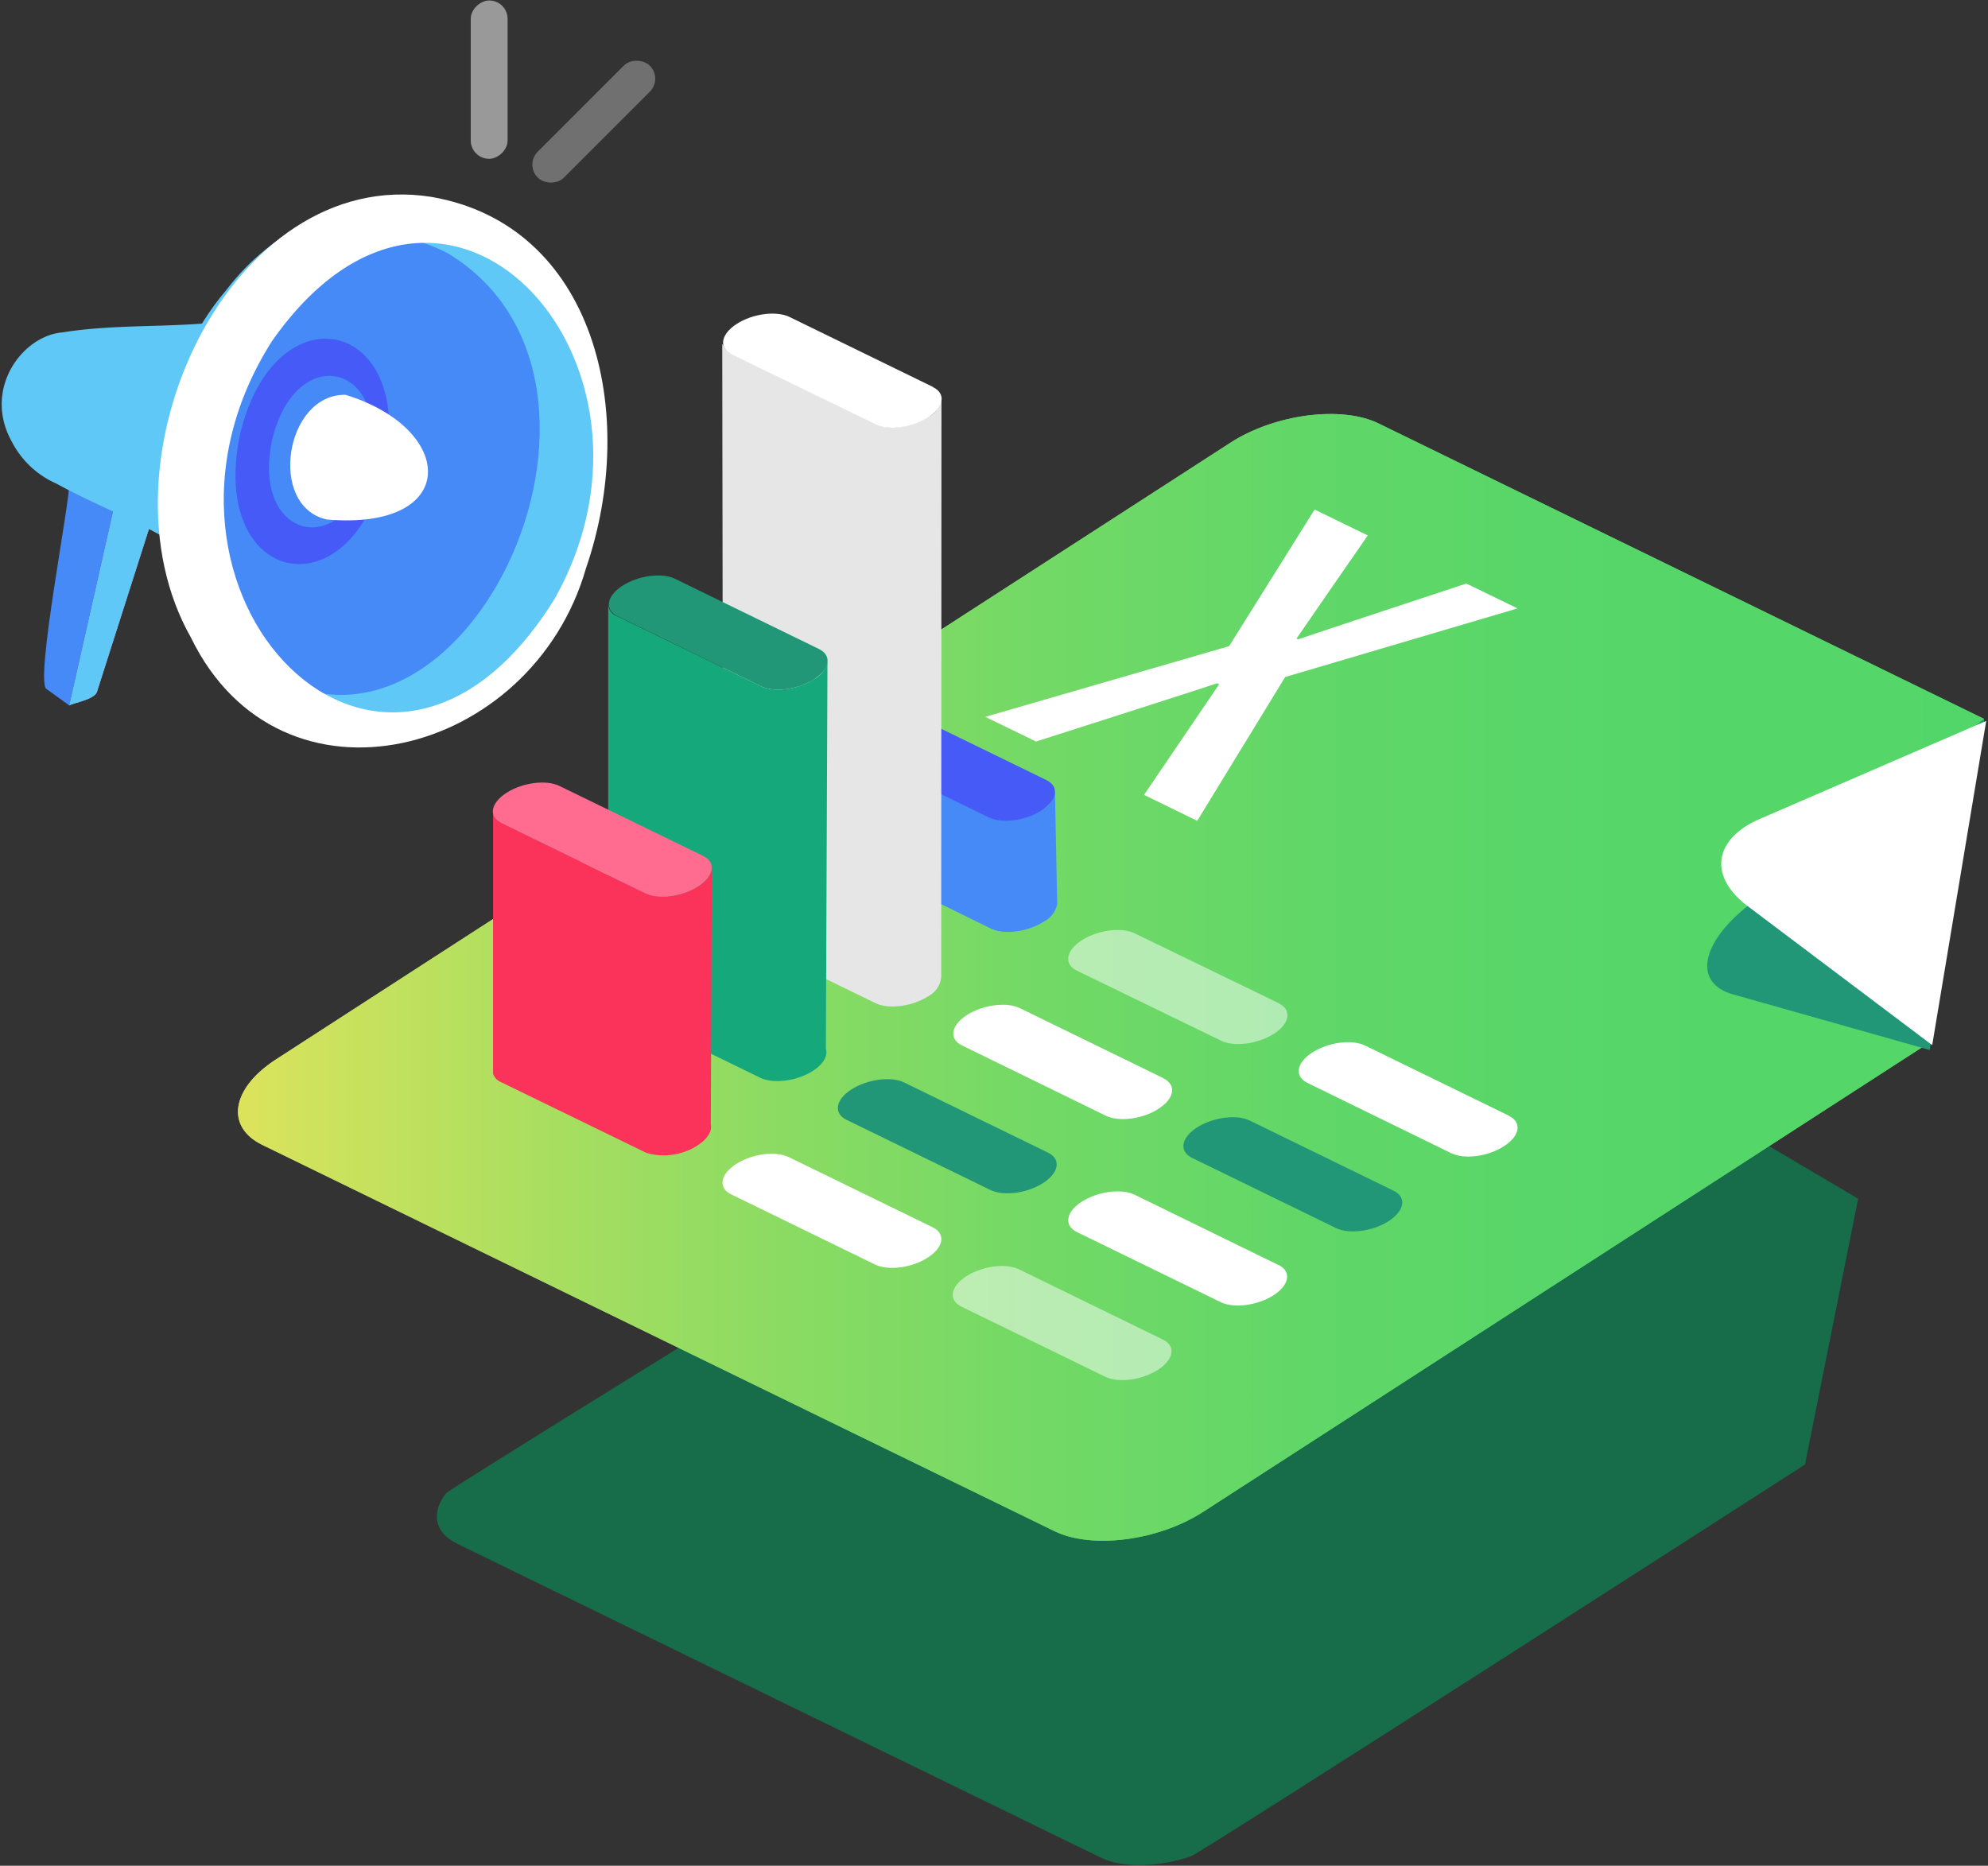 <svg id="Layer_1" data-name="Layer 1" xmlns="http://www.w3.org/2000/svg" xmlns:xlink="http://www.w3.org/1999/xlink" viewBox="0 0 212 199"><rect x="0" y="0" width="212" height="199" fill="#333333" stroke="none"/><defs><style>.cls-1{fill:#176c4a;}.cls-2{fill:url(#linear-gradient);}.cls-3{fill:url(#linear-gradient-2);}.cls-16,.cls-4,.cls-6{fill:#fff;}.cls-5{isolation:isolate;}.cls-6{opacity:0.5;}.cls-7{fill:#458af7;}.cls-8{fill:#455af7;}.cls-9{fill:#219777;}.cls-10{fill:#e6e6e6;}.cls-11{fill:#14a87b;}.cls-12{fill:#fb3259;}.cls-13{fill:#ff6c8f;}.cls-14{fill:url(#radial-gradient);}.cls-15{fill:#60c8f7;}.cls-16{opacity:0.3;}</style><linearGradient id="linear-gradient" x1="25.38" y1="104.25" x2="211.58" y2="104.25" gradientUnits="userSpaceOnUse"><stop offset="0" stop-color="#dce35b"/><stop offset="0.05" stop-color="#cde25d"/><stop offset="0.18" stop-color="#a8de60"/><stop offset="0.32" stop-color="#89db63"/><stop offset="0.47" stop-color="#71d966"/><stop offset="0.62" stop-color="#60d768"/><stop offset="0.79" stop-color="#56d669"/><stop offset="1" stop-color="#53d669"/></linearGradient><linearGradient id="linear-gradient-2" x1="25.38" y1="104.25" x2="211.58" y2="104.25" xlink:href="#linear-gradient"/><radialGradient id="radial-gradient" cx="-410.69" cy="-2171.04" r="64.27" gradientTransform="matrix(-0.63, -0.03, -0.06, 0.73, -376.37, 1625.97)" gradientUnits="userSpaceOnUse"><stop offset="0" stop-color="#fc88e2"/><stop offset="0.24" stop-color="#fc8bdf"/><stop offset="0.44" stop-color="#fc95d5"/><stop offset="0.62" stop-color="#fca5c4"/><stop offset="0.79" stop-color="#fdbcac"/><stop offset="0.95" stop-color="#fdda8e"/><stop offset="1" stop-color="#fde582"/></radialGradient></defs><path class="cls-1" d="M192.48,156.21l5.67-28.36L147.08,97.71s-99,60.85-99.51,61.56c-1.59,2-1.27,4.18,1.12,5.35l68.7,33.51c2.38,1.16,6.17,1,9.55-.11C128.13,197.62,192.48,156.21,192.48,156.21Z"/><path class="cls-2" d="M211.58,76.67,147,45.16c-3.95-1.92-11.08-1-15.84,2.09L29.43,113c-4.76,3.08-5.42,7.18-1.47,9.11l84.52,41.22c4,1.93,11.09,1,15.84-2.09L206.06,111l5.52-34.32"/><path class="cls-3" d="M147,45.16c-3.95-1.93-11.08-1-15.84,2.09l-5.52,3.57L46,102.27,29.42,113c-4.75,3.08-5.41,7.17-1.46,9.1l84.52,41.22c4,1.93,11.08,1,15.84-2.08L206.06,111l5.52-34.31Z"/><path class="cls-4" d="M161.78,64.87l-5.41-2.63s-16.56,5.46-17.93,5.95l-.18-.08c.59-.88,7.6-11,7.6-11l-5.67-2.76-9.12,14.57-26,7.54,5.41,2.63s17.91-5.72,19.34-6.22L130,73c-.62.9-8,11.78-8,11.78l5.67,2.77,9.38-15.34,24.69-7.29"/><g class="cls-5"><path class="cls-6" d="M136.37,107,121,99.55c-1.41-.69-3.93-.36-5.64.74s-1.93,2.55-.52,3.24L130.22,111c1.41.69,3.93.35,5.63-.74s1.94-2.55.52-3.24"/><path class="cls-4" d="M160.91,119l-15.33-7.48c-1.41-.69-3.93-.36-5.64.74s-1.93,2.55-.52,3.24L154.76,123c1.41.69,3.93.35,5.63-.75s1.94-2.54.52-3.23"/><path class="cls-7" d="M112.74,96.43a2.75,2.75,0,0,1-1.43,1.87c-1.7,1.09-4.22,1.43-5.64.74l-16.3-8V79.3l.21,0a1.83,1.83,0,0,0,.51.35l15.33,7.48c1.42.69,3.94.35,5.64-.74a2.64,2.64,0,0,0,1.44-2Z"/><path class="cls-8" d="M111.58,83.2,96.25,75.72c-1.41-.69-3.94-.35-5.64.74S88.68,79,90.09,79.7l15.34,7.48c1.41.69,3.94.36,5.63-.74s1.94-2.55.52-3.24"/><path class="cls-4" d="M124.07,115l-15.33-7.48c-1.41-.68-3.94-.35-5.64.75s-1.93,2.54-.52,3.23L117.92,119c1.41.69,3.93.36,5.63-.74s1.94-2.55.52-3.24"/><path class="cls-9" d="M148.61,127l-15.33-7.48c-1.42-.69-3.94-.35-5.64.74s-1.93,2.55-.52,3.24l15.34,7.48c1.41.69,3.93.36,5.63-.74s1.94-2.55.52-3.24"/><path class="cls-9" d="M111.76,122.94l-15.33-7.48c-1.41-.69-3.94-.35-5.64.74s-1.93,2.55-.52,3.24l15.34,7.48c1.42.69,3.94.35,5.63-.74s1.94-2.55.52-3.24"/><path class="cls-4" d="M136.3,134.91,121,127.43c-1.41-.69-3.94-.35-5.64.74s-1.93,2.55-.52,3.24l15.34,7.48c1.41.69,3.93.35,5.63-.74s1.94-2.55.52-3.24"/><path class="cls-4" d="M99.46,130.9l-15.34-7.48c-1.41-.69-3.93-.36-5.63.74s-1.93,2.55-.52,3.23l15.34,7.48c1.41.69,3.93.36,5.63-.74s1.93-2.54.52-3.23"/><path class="cls-6" d="M124,142.87l-15.33-7.48c-1.41-.69-3.93-.36-5.63.74s-1.93,2.54-.52,3.23l15.34,7.48c1.41.69,3.93.36,5.63-.74s1.93-2.54.51-3.23"/></g><path class="cls-9" d="M211.58,76.67l-25.26,20c-5,4-5.71,8.2-1.54,9.38l21,5.94,5.82-35.36"/><path class="cls-4" d="M211.81,76.89l-24.2,10.48c-4.6,2-5.56,5.84-1.47,9.1l19.91,15Z"/><path class="cls-10" d="M100.37,103.89A2.54,2.54,0,0,1,99,106.25c-1.7,1.1-4.22,1.43-5.64.74L78,99.51a1.51,1.51,0,0,1-.89-1l-.09-61.77.08,0a1.49,1.49,0,0,0,.9,1l15.33,7.48c1.42.69,3.94.36,5.64-.74a2.75,2.75,0,0,0,1.43-1.86Z"/><path class="cls-11" d="M88.07,111.87c.23.71-.23,1.6-1.37,2.34-1.7,1.09-4.22,1.43-5.63.74l-15.34-7.48a1.34,1.34,0,0,1-.87-1.57l0-41.43h0a1.42,1.42,0,0,0,.92,1.24L81.17,73.2c1.42.69,3.94.35,5.63-.75a2.81,2.81,0,0,0,1.44-1.84Z"/><path class="cls-9" d="M87.33,69.22,72,61.74c-1.41-.69-3.93-.36-5.63.74s-1.93,2.55-.52,3.24L81.17,73.2c1.42.69,3.94.35,5.64-.75s1.93-2.54.52-3.23Z"/><path class="cls-4" d="M99.53,41.29,84.2,33.81c-1.41-.69-3.94-.36-5.64.74S76.63,37.1,78,37.79l15.34,7.47c1.41.7,3.93.36,5.63-.74s1.94-2.54.52-3.23"/><path class="cls-12" d="M75.8,119.91c.16.7-.31,1.55-1.4,2.25a6.62,6.62,0,0,1-5.48.8l-15.49-7.54a1.48,1.48,0,0,1-.85-.9l0-28h0a1.41,1.41,0,0,0,.92,1.27l15.33,7.48c1.42.69,3.94.36,5.64-.74,1-.64,1.48-1.39,1.44-2.05h0Z"/><path class="cls-13" d="M75,91.3,59.64,83.82c-1.41-.68-3.94-.35-5.64.75s-1.93,2.54-.52,3.23l15.34,7.48c1.41.69,3.94.36,5.63-.74S76.39,92,75,91.3"/><path class="cls-14" d="M16.62,54.11,10.38,73.66c-.13.93-2.41,1.26-3,1.58l4.75-21.06Z"/><path class="cls-15" d="M16.62,54.11,10.38,73.66c-.13.93-2.41,1.26-3,1.58l4.75-21.06Z"/><path class="cls-7" d="M5,73.52l2.39,1.72,4.75-21.06L7.38,51.4C7.64,52.7,3.59,73.06,5,73.52Z"/><path class="cls-15" d="M1.25,47.09c-3.1-5.57,1.11-11.3,5.44-11.64,5.67-.91,11.34-.47,17-1.14a3.66,3.66,0,0,0,1.2-.13c4.35-6.19,11.36-10.82,19-9.43,13.19,2.53,17.85,20.56,12.9,33.48.06-.18-.15.4-.06.17-7.17,20.86-31.8,23.13-36.72.47-4.34-3-9.37-4.74-14-7.29A9.78,9.78,0,0,1,1.25,47.09Z"/><path class="cls-7" d="M24.93,34.18c4.35-6.19,11.36-10.82,19-9.43,13.19,2.53,17.85,20.56,12.9,33.48.06-.18-.15.4-.06.17-7.17,20.86-31.8,23.13-36.72.47C15.66,55.9,24.67,34.34,24.93,34.18Z"/><path class="cls-8" d="M25.58,46.42c-3.3,16,11.81,19.16,15.46,3.44C44.34,33.88,29.23,30.71,25.58,46.42Z"/><path class="cls-7" d="M29,47c-2.22,10.76,8,12.9,10.41,2.32C41.61,38.58,31.44,36.45,29,47Z"/><path class="cls-15" d="M42.67,78.8c19.7-4.07,26.76-30.48,18.49-46-7.86-15.23-27.23-14.7-37-1.9C9.07,48.56,18.24,83.08,42.67,78.8ZM24.44,68.63C8.85,52.65,26,16,47.73,27,71.7,41.45,47.06,90.37,24.44,68.63Z"/><path class="cls-4" d="M36.85,42.11c11.88,3.67,12.2,14.51-2,13.3C28.52,54,30.39,42,36.85,42.11Z"/><rect class="cls-6" x="43.72" y="6.54" width="16.89" height="3.93" rx="1.96" transform="translate(43.66 60.66) rotate(-90)"/><rect class="cls-16" x="54.88" y="11.01" width="16.89" height="3.93" rx="1.96" transform="translate(9.37 48.58) rotate(-45)"/><path class="cls-4" d="M20.36,68c9.58,19.69,36.36,12.79,42.14-7.42C68.19,44,63.4,24,46,21,24.56,17.58,9.72,49.23,20.36,68Zm39-4.48C41.12,93.59,12,63.13,29,36.39,47.34,10.19,73.22,38.31,59.32,63.55Z"/></svg>